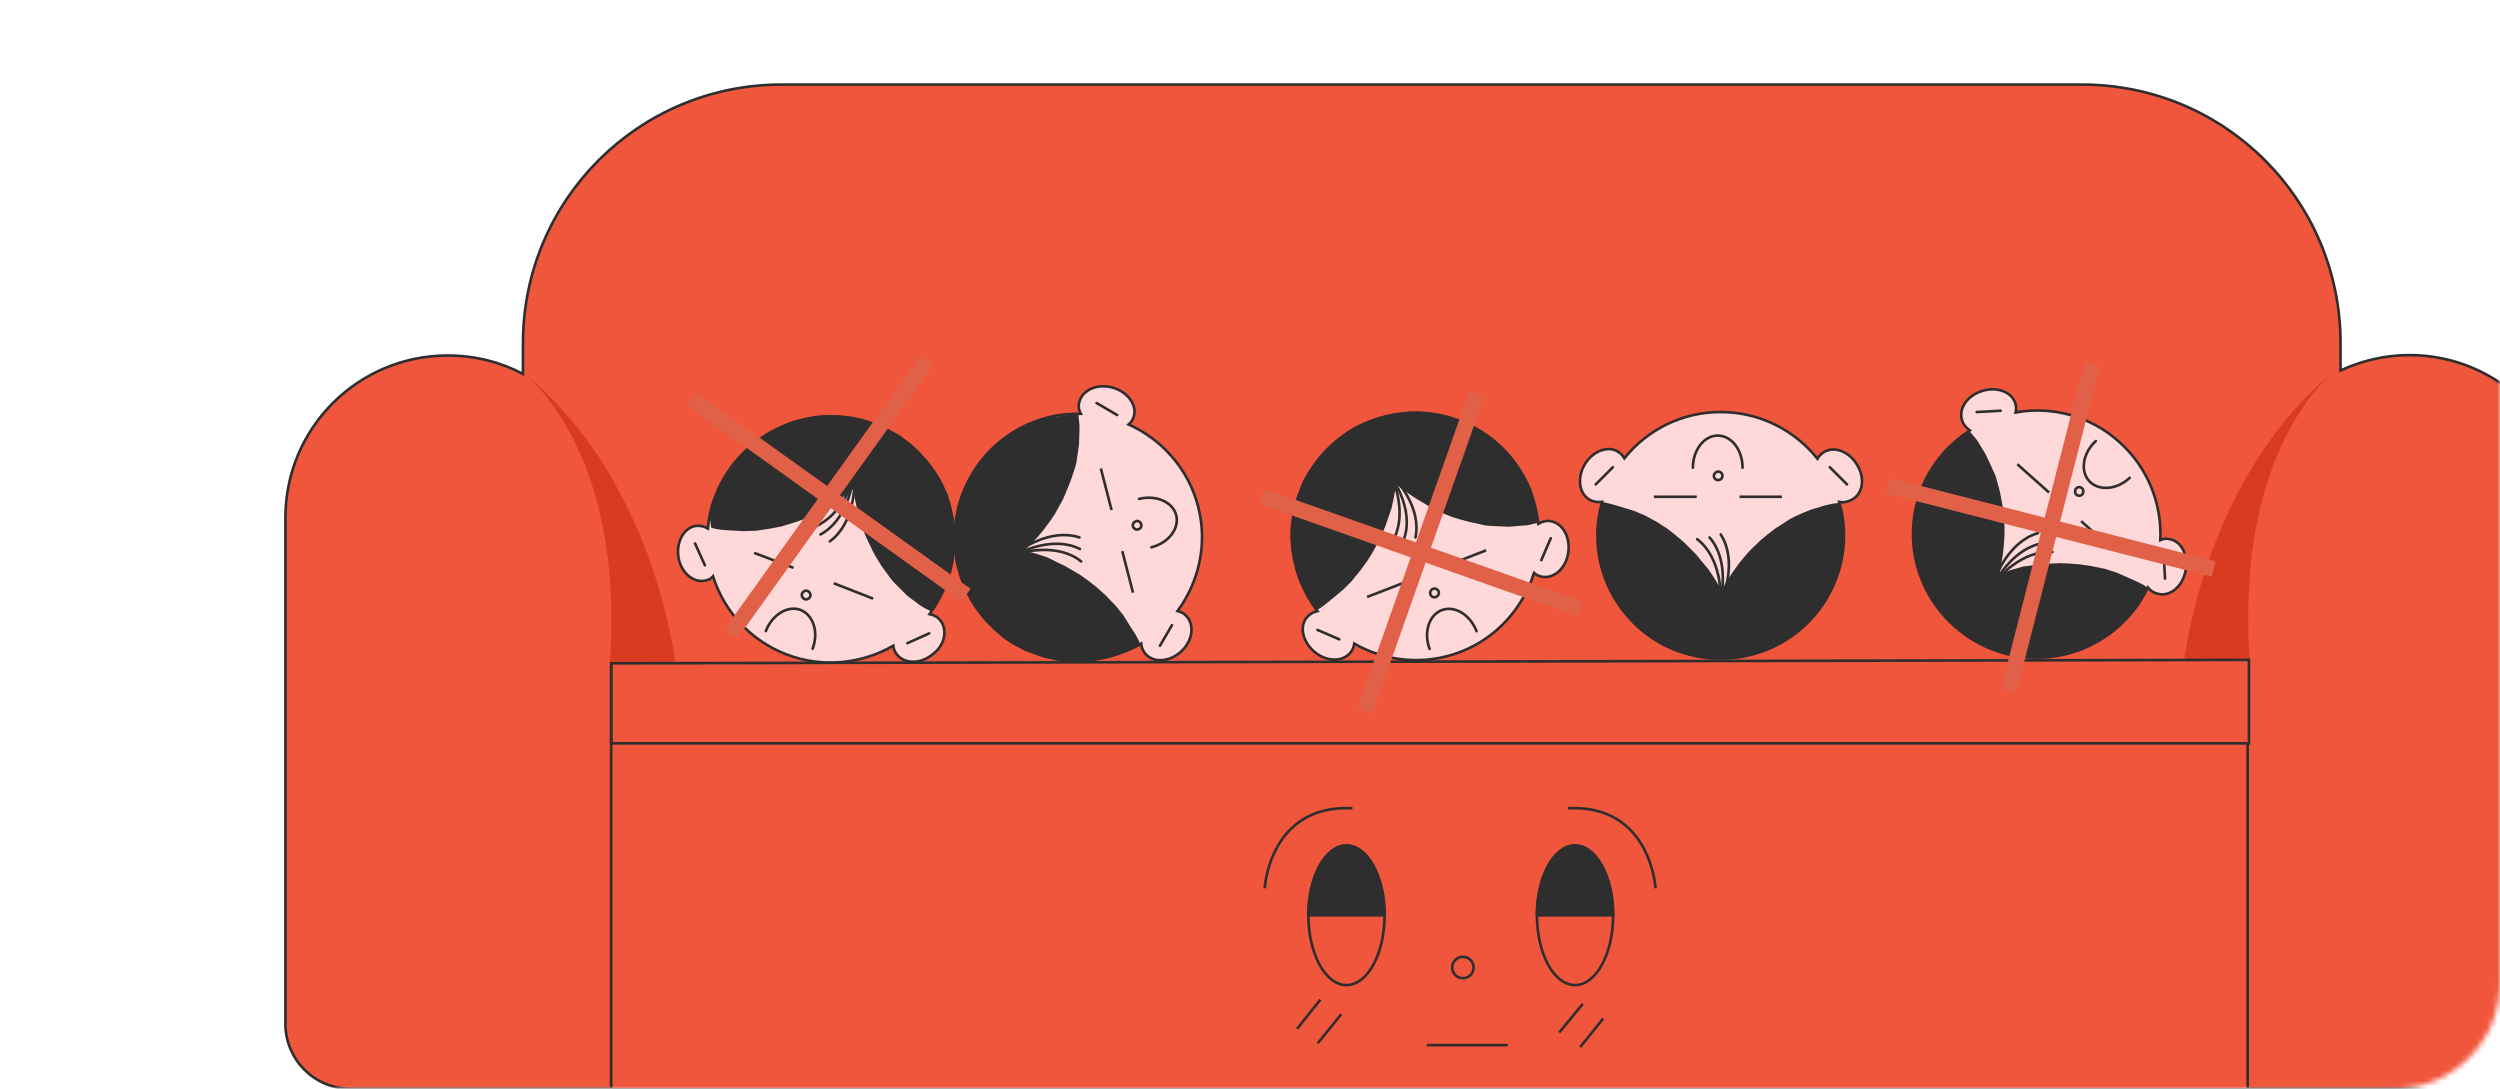 <?xml version="1.0" encoding="UTF-8"?> <svg xmlns="http://www.w3.org/2000/svg" width="473" height="206" viewBox="0 0 473 206" fill="none"> <mask id="mask0_262_4595" style="mask-type:alpha" maskUnits="userSpaceOnUse" x="0" y="0" width="473" height="206"> <rect width="473" height="206" rx="20" fill="#FFF2F5"></rect> </mask> <g mask="url(#mask0_262_4595)"> <path d="M455.868 67.185C451.251 67.185 446.797 68.238 442.829 70.101V64.917C442.829 37.867 420.961 16 393.911 16H147.866C120.816 16 98.949 37.867 98.949 64.917V70.749C94.656 68.481 89.878 67.266 84.695 67.266C67.768 67.266 54 80.953 54 97.961V193.69C54 200.493 59.507 206 66.31 206H98.868H115.228H425.011H442.667H474.009C480.812 206 486.32 200.493 486.32 193.69V97.961C486.563 80.872 472.794 67.185 455.868 67.185Z" fill="#F0563C" stroke="#2E2E2E" stroke-width="0.5" stroke-miterlimit="10"></path> <path d="M425.174 140.643H115.391V205.839H425.174V140.643Z" fill="#F0563C"></path> <path d="M115.633 125.497V205.838" stroke="#2E2E2E" stroke-width="0.5" stroke-miterlimit="10"></path> <path d="M425.254 140.643V205.839" stroke="#2E2E2E" stroke-width="0.5" stroke-miterlimit="10"></path> <path d="M115.387 125.498H127.778C127.778 125.498 123.972 90.672 99.027 70.587C99.027 70.587 118.303 84.679 115.387 125.498Z" fill="#D93A20"></path> <path d="M425.661 124.849H413.27C413.27 124.849 417.076 90.024 442.021 69.939C442.021 69.939 422.745 83.95 425.661 124.849Z" fill="#D93A20"></path> <path d="M276.779 185.077C277.897 185.077 278.804 184.171 278.804 183.052C278.804 181.934 277.897 181.028 276.779 181.028C275.661 181.028 274.754 181.934 274.754 183.052C274.754 184.171 275.661 185.077 276.779 185.077Z" stroke="#2E2E2E" stroke-width="0.5" stroke-miterlimit="10"></path> <path d="M239.281 168.069C239.281 168.069 240.172 152.114 255.884 152.924" stroke="#2E2E2E" stroke-width="0.5" stroke-miterlimit="10"></path> <path d="M313.228 168.069C313.228 168.069 312.337 152.114 296.625 152.924" stroke="#2E2E2E" stroke-width="0.5" stroke-miterlimit="10"></path> <path d="M254.751 186.378C258.732 186.378 261.959 180.467 261.959 173.177C261.959 165.886 258.732 159.975 254.751 159.975C250.77 159.975 247.543 165.886 247.543 173.177C247.543 180.467 250.77 186.378 254.751 186.378Z" stroke="#2E2E2E" stroke-width="0.5" stroke-miterlimit="10"></path> <path d="M298.001 186.378C301.982 186.378 305.209 180.467 305.209 173.177C305.209 165.886 301.982 159.975 298.001 159.975C294.02 159.975 290.793 165.886 290.793 173.177C290.793 180.467 294.02 186.378 298.001 186.378Z" stroke="#2E2E2E" stroke-width="0.5" stroke-miterlimit="10"></path> <path d="M254.751 173.177H261.959C261.959 165.886 258.732 159.975 254.751 159.975C250.77 159.975 247.543 165.886 247.543 173.177H254.751Z" fill="#2E2E2E" stroke="#2E2E2E" stroke-width="0.5" stroke-miterlimit="10"></path> <path d="M298.001 173.177H305.209C305.209 165.886 301.982 159.975 298.001 159.975C294.02 159.975 290.793 165.886 290.793 173.177H298.001Z" fill="#2E2E2E" stroke="#2E2E2E" stroke-width="0.5" stroke-miterlimit="10"></path> <path d="M249.807 189.126L245.434 194.634" stroke="#2E2E2E" stroke-width="0.5" stroke-miterlimit="10"></path> <path d="M253.775 191.88L249.32 197.387" stroke="#2E2E2E" stroke-width="0.5" stroke-miterlimit="10"></path> <path d="M299.454 189.937L295 195.363" stroke="#2E2E2E" stroke-width="0.5" stroke-miterlimit="10"></path> <path d="M303.342 192.69L298.969 198.116" stroke="#2E2E2E" stroke-width="0.5" stroke-miterlimit="10"></path> <path d="M269.961 197.739H277.632H285.268" stroke="#2E2E2E" stroke-width="0.5" stroke-miterlimit="10"></path> <path d="M115.633 140.642H425.497V124.85L115.633 125.497V140.642Z" stroke="#2E2E2E" stroke-width="0.5" stroke-miterlimit="10"></path> <path d="M177.91 117.398C177.424 116.751 176.695 116.346 175.885 116.184C177.1 114.483 178.153 112.62 178.963 110.595C183.579 98.528 177.586 85.084 165.6 80.386C153.613 75.689 140.088 81.763 135.391 93.75C134.581 95.774 134.095 97.88 133.933 99.986C133.204 99.581 132.475 99.419 131.665 99.5C129.398 99.824 127.94 102.496 128.345 105.331C128.75 108.166 131.017 110.272 133.285 109.867C133.933 109.786 134.5 109.543 134.905 109.057C137.011 115.617 141.87 121.124 148.754 123.797C155.638 126.469 163.089 125.578 169.001 122.177C169.082 122.825 169.325 123.392 169.73 123.878C171.188 125.659 174.185 125.659 176.452 123.797C178.72 122.177 179.368 119.18 177.91 117.398Z" fill="#FFD8D9" stroke="#2E2E2E" stroke-width="0.5" stroke-miterlimit="10"></path> <path d="M134.57 99.847L135.461 100.089L136.676 100.251L137.81 100.332L140.806 100.494L143.074 100.413L145.747 100.008L147.852 99.603L149.715 99.037L151.659 98.389L154.736 97.012L155.627 96.526L157.814 95.311L159.677 93.934L161.296 92.638L161.458 92.395L161.539 93.124L161.701 94.177L162.106 96.121L162.43 97.498L162.754 98.551L163.159 99.766L163.645 101.142L164.212 102.357L165.022 104.058L165.67 105.273L166.804 107.135L167.533 108.107L168.585 109.565L169.233 110.294L170.448 111.509L171.663 112.724L173.931 114.424L174.174 114.587C174.498 114.829 174.822 114.991 175.146 115.153L175.794 115.477L176.279 115.801L176.522 115.315L176.846 114.91L177.251 114.263L177.656 113.453L178.709 111.347L179.519 109.403L180.005 107.459L180.491 105.273L180.734 103.41L180.815 102.519V101.709C180.734 100.413 180.896 100.737 180.653 99.361L180.491 98.308L179.924 95.635L179.276 93.529L178.79 92.477C178.385 91.424 177.98 90.776 177.413 89.804L176.765 88.832L175.47 87.131L173.85 85.349L172.473 84.054L170.205 82.353L168.181 81.219L166.885 80.571L164.536 79.68L163.159 79.275L161.458 78.87L159.353 78.627L158.057 78.546H156.194L154.817 78.627L153.683 78.789L152.469 79.032L150.282 79.599L149.067 80.004L148.095 80.409L145.828 81.543L144.289 82.515L142.669 83.73L141.049 85.106L139.753 86.483L138.781 87.617L137.81 88.994L136.433 91.424L135.542 93.367L134.813 95.554L134.246 97.741L134.57 99.847Z" fill="#2E2E2E"></path> <path d="M161.225 91.401C161.225 91.401 158.876 98.366 153.207 99.986" stroke="#2E2E2E" stroke-width="0.5" stroke-miterlimit="10" stroke-linecap="round" stroke-linejoin="round"></path> <path d="M161.305 91.077C161.305 91.077 160.414 98.366 155.23 101.12" stroke="#2E2E2E" stroke-width="0.5" stroke-miterlimit="10" stroke-linecap="round" stroke-linejoin="round"></path> <path d="M161.632 91.563C161.632 91.563 161.794 98.933 157.016 102.416" stroke="#2E2E2E" stroke-width="0.5" stroke-miterlimit="10" stroke-linecap="round" stroke-linejoin="round"></path> <path d="M131.504 102.82L133.367 106.95" stroke="#2E2E2E" stroke-width="0.5" stroke-miterlimit="10" stroke-linecap="round"></path> <path d="M171.676 121.691L175.806 119.828" stroke="#2E2E2E" stroke-width="0.5" stroke-miterlimit="10" stroke-linecap="round"></path> <path d="M142.68 104.602L150.131 107.437" stroke="#2E2E2E" stroke-width="0.5" stroke-miterlimit="10"></path> <path d="M144.897 119.402C146.087 116.315 148.989 114.51 151.425 115.382C153.863 116.334 154.941 119.565 153.751 122.733" stroke="#2E2E2E" stroke-width="0.5" stroke-miterlimit="10" stroke-linecap="round"></path> <path d="M152.236 113.349C152.641 113.511 153.127 113.268 153.289 112.863C153.451 112.458 153.208 111.972 152.803 111.81C152.398 111.648 151.912 111.891 151.75 112.296C151.588 112.701 151.831 113.187 152.236 113.349Z" stroke="#2E2E2E" stroke-width="0.5" stroke-miterlimit="10"></path> <path d="M157.742 110.352L165.193 113.268" stroke="#2E2E2E" stroke-width="0.5" stroke-miterlimit="10"></path> <path d="M204.238 75.932C203.995 76.742 204.076 77.552 204.481 78.28C202.375 78.28 200.269 78.442 198.164 79.009C185.691 82.249 178.159 94.964 181.48 107.517C184.719 119.99 197.435 127.522 209.988 124.201C212.094 123.634 214.119 122.824 215.9 121.772C215.981 122.581 216.305 123.31 216.872 123.877C218.492 125.497 221.489 125.173 223.594 123.148C225.7 121.124 226.024 118.127 224.404 116.507C223.999 116.021 223.432 115.778 222.784 115.616C226.834 110.109 228.535 102.901 226.672 95.774C224.809 88.647 219.788 83.14 213.552 80.305C214.038 79.9 214.362 79.333 214.523 78.766C215.171 76.58 213.309 74.15 210.555 73.34C207.639 72.53 204.886 73.745 204.238 75.932Z" fill="#FFD8D9" stroke="#2E2E2E" stroke-width="0.5" stroke-miterlimit="10"></path> <path d="M215.736 121.853L215.331 120.962L214.764 119.909L214.116 118.937L212.496 116.345L211.039 114.563L209.176 112.62L207.556 111.162L206.017 109.947L204.316 108.732L201.401 107.032L200.51 106.627L198.242 105.493L196.056 104.764L194.031 104.197H193.707L194.274 103.711L195.084 102.901L196.46 101.443L197.351 100.39L197.999 99.499L198.728 98.528L199.538 97.313L200.186 96.179L201.077 94.559L201.644 93.263L202.454 91.239L202.859 90.105L203.426 88.404L203.669 87.432L203.912 85.731L204.154 84.031L204.236 81.196V80.872C204.236 80.467 204.235 80.143 204.154 79.738L204.073 79.009V78.442L203.507 78.523H203.021H202.292L201.401 78.604L199.133 78.928L197.027 79.414L195.165 80.143L193.059 81.034L191.439 81.925L190.71 82.411L190.062 82.897C189.091 83.707 189.253 83.464 188.2 84.355L187.39 85.083L185.527 87.108L184.231 88.89L183.664 89.862C183.016 90.834 182.773 91.482 182.287 92.534L181.801 93.668L181.154 95.693L180.668 98.123L180.425 99.986L180.344 102.82L180.587 105.088L180.83 106.546L181.478 108.975L181.964 110.352L182.692 111.972L183.664 113.835L184.393 114.968L185.527 116.507L186.418 117.56L187.228 118.37L188.119 119.261L189.819 120.719L190.872 121.448L191.763 122.015L193.95 123.148L195.651 123.796L197.594 124.444L199.619 124.93L201.563 125.173L203.021 125.254H204.721L207.475 124.93L209.581 124.525L211.767 123.796L213.873 122.986L215.736 121.853Z" fill="#2E2E2E"></path> <path d="M192.895 104.683C192.895 104.683 199.941 102.496 204.557 106.222" stroke="#2E2E2E" stroke-width="0.5" stroke-miterlimit="10" stroke-linecap="round" stroke-linejoin="round"></path> <path d="M192.574 104.764C192.574 104.764 199.053 101.2 204.318 103.873" stroke="#2E2E2E" stroke-width="0.5" stroke-miterlimit="10" stroke-linecap="round" stroke-linejoin="round"></path> <path d="M192.734 104.278C192.734 104.278 198.566 99.823 204.235 101.686" stroke="#2E2E2E" stroke-width="0.5" stroke-miterlimit="10" stroke-linecap="round" stroke-linejoin="round"></path> <path d="M219.465 122.176L221.733 118.289" stroke="#2E2E2E" stroke-width="0.5" stroke-miterlimit="10" stroke-linecap="round"></path> <path d="M211.364 78.523L207.477 76.255" stroke="#2E2E2E" stroke-width="0.5" stroke-miterlimit="10" stroke-linecap="round"></path> <path d="M214.361 112.133L212.336 104.278" stroke="#2E2E2E" stroke-width="0.5" stroke-miterlimit="10"></path> <path d="M215.492 94.397C218.732 93.587 221.89 94.964 222.538 97.475C223.186 99.986 221.08 102.739 217.841 103.549" stroke="#2E2E2E" stroke-width="0.5" stroke-miterlimit="10" stroke-linecap="round"></path> <path d="M215.902 99.175C215.821 98.77 215.335 98.447 214.93 98.609C214.525 98.77 214.201 99.175 214.363 99.58C214.444 99.985 214.93 100.309 215.335 100.147C215.74 100.066 216.064 99.661 215.902 99.175Z" stroke="#2E2E2E" stroke-width="0.5" stroke-miterlimit="10"></path> <path d="M210.31 96.503L208.285 88.647" stroke="#2E2E2E" stroke-width="0.5" stroke-miterlimit="10"></path> <path d="M371.238 79.576C371.481 80.386 372.048 80.953 372.696 81.439C370.995 82.573 369.294 83.95 367.836 85.569C359.252 95.207 360.142 109.947 369.861 118.532C379.58 127.117 394.239 126.226 402.824 116.507C404.281 114.887 405.415 113.106 406.387 111.162C406.873 111.81 407.602 112.215 408.412 112.377C410.68 112.863 412.947 110.919 413.514 108.003C414.081 105.169 412.785 102.415 410.518 102.01C409.87 101.848 409.303 101.929 408.736 102.172C409.06 95.369 406.387 88.404 400.88 83.545C395.373 78.604 388.084 76.823 381.362 78.037C381.523 77.389 381.443 76.823 381.281 76.256C380.552 74.069 377.717 73.097 374.963 73.988C372.129 74.879 370.509 77.389 371.238 79.576Z" fill="#FFD8D9" stroke="#2E2E2E" stroke-width="0.5" stroke-miterlimit="10"></path> <path d="M406.385 111.243L405.575 110.676L404.441 110.109L403.388 109.623L400.635 108.408L398.448 107.679L395.775 107.113L393.589 106.789L391.645 106.627L389.62 106.546L386.3 106.708L385.247 106.87L382.736 107.194L380.468 107.841L378.525 108.489L378.282 108.651L378.444 107.922L378.606 106.87L378.93 104.926L379.092 103.549L379.173 102.415L379.254 101.2V99.662L379.173 98.285L379.011 96.422L378.768 95.045L378.363 92.939L378.039 91.725L377.553 90.024L377.148 89.133L376.419 87.513L375.69 85.974L374.232 83.545L374.07 83.302C373.827 82.978 373.584 82.735 373.341 82.411L372.855 81.844L372.531 81.439L372.126 81.763L371.722 82.006L371.155 82.492L370.426 83.059L368.725 84.598L367.267 86.136L366.133 87.756L364.918 89.619L364.109 91.32L363.785 92.13L363.461 92.859C363.056 94.073 363.056 93.749 362.732 95.126L362.489 96.179L362.084 98.933L361.922 101.119L362.003 102.253C362.003 103.387 362.165 104.116 362.408 105.25L362.651 106.384L363.218 108.489L364.109 110.757L364.999 112.458L366.538 114.807L367.996 116.588L369.049 117.641L370.912 119.261L372.046 120.152L373.503 121.124L375.366 122.096L376.581 122.581L378.363 123.229L379.739 123.634L380.873 123.877L382.088 124.12L384.356 124.363H385.652L386.705 124.282L389.215 124.039L390.997 123.634L392.941 123.067L394.884 122.338L396.585 121.529L397.881 120.8L399.258 119.828L401.364 118.046L402.902 116.507L404.279 114.726L405.575 112.863L406.385 111.243Z" fill="#2E2E2E"></path> <path d="M377.797 109.704C377.797 109.704 382.413 104.035 388.325 104.44" stroke="#2E2E2E" stroke-width="0.5" stroke-miterlimit="10" stroke-linecap="round" stroke-linejoin="round"></path> <path d="M377.555 110.028C377.555 110.028 380.956 103.468 386.787 102.739" stroke="#2E2E2E" stroke-width="0.5" stroke-miterlimit="10" stroke-linecap="round" stroke-linejoin="round"></path> <path d="M377.473 109.461C377.473 109.461 379.902 102.496 385.572 100.876" stroke="#2E2E2E" stroke-width="0.5" stroke-miterlimit="10" stroke-linecap="round" stroke-linejoin="round"></path> <path d="M409.622 109.461L409.379 104.926" stroke="#2E2E2E" stroke-width="0.5" stroke-miterlimit="10" stroke-linecap="round"></path> <path d="M378.528 77.713L373.992 77.956" stroke="#2E2E2E" stroke-width="0.5" stroke-miterlimit="10" stroke-linecap="round"></path> <path d="M399.747 103.954L393.754 98.608" stroke="#2E2E2E" stroke-width="0.5" stroke-miterlimit="10"></path> <path d="M402.939 90.402C400.523 92.693 397.083 92.933 395.31 91.054C393.537 89.176 394.031 85.725 396.528 83.442" stroke="#2E2E2E" stroke-width="0.5" stroke-miterlimit="10" stroke-linecap="round"></path> <path d="M393.913 92.372C393.589 92.048 393.022 92.129 392.779 92.453C392.536 92.777 392.536 93.344 392.86 93.587C393.184 93.911 393.751 93.83 393.994 93.506C394.236 93.182 394.236 92.615 393.913 92.372Z" stroke="#2E2E2E" stroke-width="0.5" stroke-miterlimit="10"></path> <path d="M387.677 93.182L381.684 87.837" stroke="#2E2E2E" stroke-width="0.5" stroke-miterlimit="10"></path> <path d="M293.399 98.609C292.59 98.447 291.78 98.69 291.051 99.095C290.808 97.07 290.322 94.965 289.593 92.94C284.895 80.953 271.37 74.96 259.303 79.739C247.236 84.517 241.323 97.961 246.102 110.028C246.912 112.053 247.965 113.916 249.26 115.617C248.45 115.779 247.803 116.184 247.236 116.832C245.778 118.613 246.507 121.529 248.774 123.392C251.042 125.254 254.039 125.254 255.496 123.473C255.901 122.987 256.144 122.42 256.225 121.772C262.138 125.173 269.508 125.983 276.392 123.311C283.276 120.638 288.135 114.969 290.241 108.409C290.727 108.814 291.294 109.057 291.861 109.138C294.128 109.462 296.315 107.437 296.72 104.521C297.125 101.606 295.667 99.014 293.399 98.609Z" fill="#FFD8D9" stroke="#2E2E2E" stroke-width="0.5" stroke-miterlimit="10"></path> <path d="M249.1 115.455L249.91 114.969L250.882 114.24L251.773 113.511L254.122 111.567L255.742 109.948L257.442 107.842L258.738 106.06L259.791 104.359L260.763 102.578L262.14 99.5L262.464 98.528L263.274 96.18L263.76 93.912L264.083 91.887V91.563L264.65 92.049L265.541 92.697L267.161 93.831L268.295 94.56L269.267 95.127L270.32 95.775L271.696 96.504L272.911 97.07L274.693 97.799L275.989 98.204L278.095 98.771L279.309 99.014L281.01 99.419L281.982 99.5L283.764 99.581L285.546 99.662L288.38 99.419H288.704C289.109 99.338 289.433 99.338 289.838 99.176L290.567 99.014L291.134 98.933L290.972 98.366L290.891 97.88L290.81 97.151L290.567 96.26L289.919 93.993L289.19 91.968L288.218 90.186L287.084 88.243L285.951 86.704L285.384 85.975L284.817 85.408C283.845 84.517 284.169 84.679 283.116 83.788L282.306 83.059L280.038 81.439L278.095 80.306L277.042 79.901C275.989 79.415 275.341 79.253 274.207 78.848L273.073 78.524L270.968 78.119L268.538 77.876H266.675L263.841 78.2L261.573 78.686L260.196 79.091L257.847 79.982L256.552 80.629L255.013 81.52L253.312 82.735L252.259 83.626L250.882 84.922L249.91 85.975L249.182 86.866L248.453 87.838L247.238 89.7L246.59 90.834L246.185 91.806L245.294 94.155L244.808 95.856L244.403 97.88L244.16 99.986V101.93L244.241 103.388L244.484 105.088L245.132 107.842L245.78 109.867L246.752 111.891L247.886 113.916L249.1 115.455Z" fill="#2E2E2E"></path> <path d="M263.518 90.753C263.518 90.753 266.514 97.475 263.356 102.577" stroke="#2E2E2E" stroke-width="0.5" stroke-miterlimit="10" stroke-linecap="round" stroke-linejoin="round"></path> <path d="M263.356 90.429C263.356 90.429 267.648 96.422 265.623 102.011" stroke="#2E2E2E" stroke-width="0.5" stroke-miterlimit="10" stroke-linecap="round" stroke-linejoin="round"></path> <path d="M263.922 90.591C263.922 90.591 269.024 95.855 267.809 101.687" stroke="#2E2E2E" stroke-width="0.5" stroke-miterlimit="10" stroke-linecap="round" stroke-linejoin="round"></path> <path d="M249.262 119.18L253.392 120.962" stroke="#2E2E2E" stroke-width="0.5" stroke-miterlimit="10" stroke-linecap="round"></path> <path d="M291.617 105.979L293.399 101.849" stroke="#2E2E2E" stroke-width="0.5" stroke-miterlimit="10" stroke-linecap="round"></path> <path d="M258.656 112.944L266.188 110.029" stroke="#2E2E2E" stroke-width="0.5" stroke-miterlimit="10"></path> <path d="M270.482 122.773C269.315 119.677 270.339 116.372 272.784 115.439C275.229 114.505 278.197 116.334 279.363 119.43" stroke="#2E2E2E" stroke-width="0.5" stroke-miterlimit="10" stroke-linecap="round"></path> <path d="M271.697 112.944C272.102 112.782 272.345 112.296 272.183 111.891C272.021 111.486 271.535 111.243 271.13 111.405C270.725 111.567 270.483 112.053 270.644 112.458C270.806 112.944 271.292 113.106 271.697 112.944Z" stroke="#2E2E2E" stroke-width="0.5" stroke-miterlimit="10"></path> <path d="M273.723 107.032L281.174 104.116" stroke="#2E2E2E" stroke-width="0.5" stroke-miterlimit="10"></path> <path d="M351.391 87.999C349.933 85.489 347.179 84.355 345.154 85.489C344.668 85.813 344.182 86.218 343.858 86.785C339.566 81.439 333.006 77.957 325.555 77.957C318.185 77.957 311.625 81.358 307.332 86.704C307.008 86.137 306.604 85.732 306.037 85.408C304.093 84.274 301.258 85.408 299.801 87.918C298.343 90.429 298.748 93.426 300.772 94.559C301.501 94.965 302.311 95.046 303.121 94.965C302.554 96.989 302.23 99.095 302.23 101.282C302.23 114.159 312.678 124.606 325.555 124.606C338.432 124.606 348.88 114.159 348.88 101.282C348.88 99.095 348.556 96.989 347.989 94.965C348.799 95.126 349.609 94.965 350.338 94.559C352.443 93.507 352.929 90.51 351.391 87.999Z" fill="#FFD8D9" stroke="#2E2E2E" stroke-width="0.5" stroke-miterlimit="10"></path> <path d="M302.634 96.989L302.31 99.257L302.148 101.524L302.31 103.711L302.715 106.465L303.12 108.085L303.606 109.461L304.335 111.243L305.307 113.106L306.36 114.807L307.413 116.264L309.114 118.127L309.842 118.856L310.814 119.666L312.596 120.962L313.649 121.61L314.621 122.177L315.917 122.744L317.617 123.392L318.913 123.796L320.938 124.282L322.639 124.525L324.097 124.687H326.607L328.065 124.606L330.333 124.201L333.086 123.472L334.868 122.825L337.055 121.691L338.837 120.557L339.808 119.828C340.699 119.099 341.266 118.694 342.076 117.884L342.886 117.074L344.263 115.374L345.802 113.025L346.287 112.053C346.935 110.838 346.692 111.081 347.259 109.866L347.583 109.137L347.907 108.247L348.393 106.465L348.717 104.197L348.96 102.253L348.879 100.148L348.636 97.799L348.474 96.908L348.312 96.179L348.15 95.693L348.069 95.126L347.502 95.207L346.774 95.288C346.369 95.369 346.045 95.45 345.64 95.531L345.316 95.612L342.643 96.422L341.023 97.07L339.403 97.799L338.513 98.285L337.055 99.257L336.002 99.905L334.301 101.2L333.248 102.091L331.871 103.387L330.9 104.359L329.928 105.493L329.118 106.465L328.47 107.356L327.66 108.489L326.607 110.109L326.04 111.081L325.635 111.729L325.554 111.405L324.502 109.623L323.206 107.68L321.586 105.736L320.938 104.926L318.589 102.577L317.05 101.281L315.512 100.067L313.649 98.852L311.3 97.556L309.195 96.665L306.279 95.774L305.145 95.45L303.93 95.126L302.958 94.964L302.634 96.989Z" fill="#2E2E2E"></path> <path d="M321.098 102.01C325.795 105.574 325.552 112.944 325.552 112.944" stroke="#2E2E2E" stroke-width="0.5" stroke-miterlimit="10" stroke-linecap="round" stroke-linejoin="round"></path> <path d="M323.449 101.686C327.337 106.141 325.555 113.268 325.555 113.268" stroke="#2E2E2E" stroke-width="0.5" stroke-miterlimit="10" stroke-linecap="round" stroke-linejoin="round"></path> <path d="M325.555 101.12C328.794 106.141 325.96 112.863 325.96 112.863" stroke="#2E2E2E" stroke-width="0.5" stroke-miterlimit="10" stroke-linecap="round" stroke-linejoin="round"></path> <path d="M305.146 88.404L301.906 91.644" stroke="#2E2E2E" stroke-width="0.5" stroke-miterlimit="10" stroke-linecap="round"></path> <path d="M349.447 91.644L346.207 88.404" stroke="#2E2E2E" stroke-width="0.5" stroke-miterlimit="10" stroke-linecap="round"></path> <path d="M321.021 93.992H312.922" stroke="#2E2E2E" stroke-width="0.5" stroke-miterlimit="10"></path> <path d="M320.293 88.485C320.293 85.165 322.399 82.411 324.99 82.411C327.582 82.411 329.688 85.084 329.688 88.485" stroke="#2E2E2E" stroke-width="0.5" stroke-miterlimit="10" stroke-linecap="round"></path> <path d="M324.262 90.024C324.262 90.51 324.667 90.834 325.072 90.834C325.558 90.834 325.882 90.429 325.882 90.024C325.882 89.538 325.477 89.214 325.072 89.214C324.667 89.214 324.262 89.619 324.262 90.024Z" stroke="#2E2E2E" stroke-width="0.5" stroke-miterlimit="10"></path> <path d="M337.139 93.992H329.121" stroke="#2E2E2E" stroke-width="0.5" stroke-miterlimit="10"></path> <path d="M182.758 112.628L130.914 75.477" stroke="#E06147" stroke-width="3"></path> <path d="M175.41 68.131L138.259 119.974" stroke="#E06147" stroke-width="3"></path> <path d="M258.191 134.609L279.435 74.47" stroke="#E06147" stroke-width="3"></path> <path d="M298.883 115.162L238.744 93.918" stroke="#E06147" stroke-width="3"></path> <path d="M357.051 91.856L418.843 107.659" stroke="#E06147" stroke-width="3"></path> <path d="M380.043 130.654L395.846 68.862" stroke="#E06147" stroke-width="3"></path> </g> </svg> 